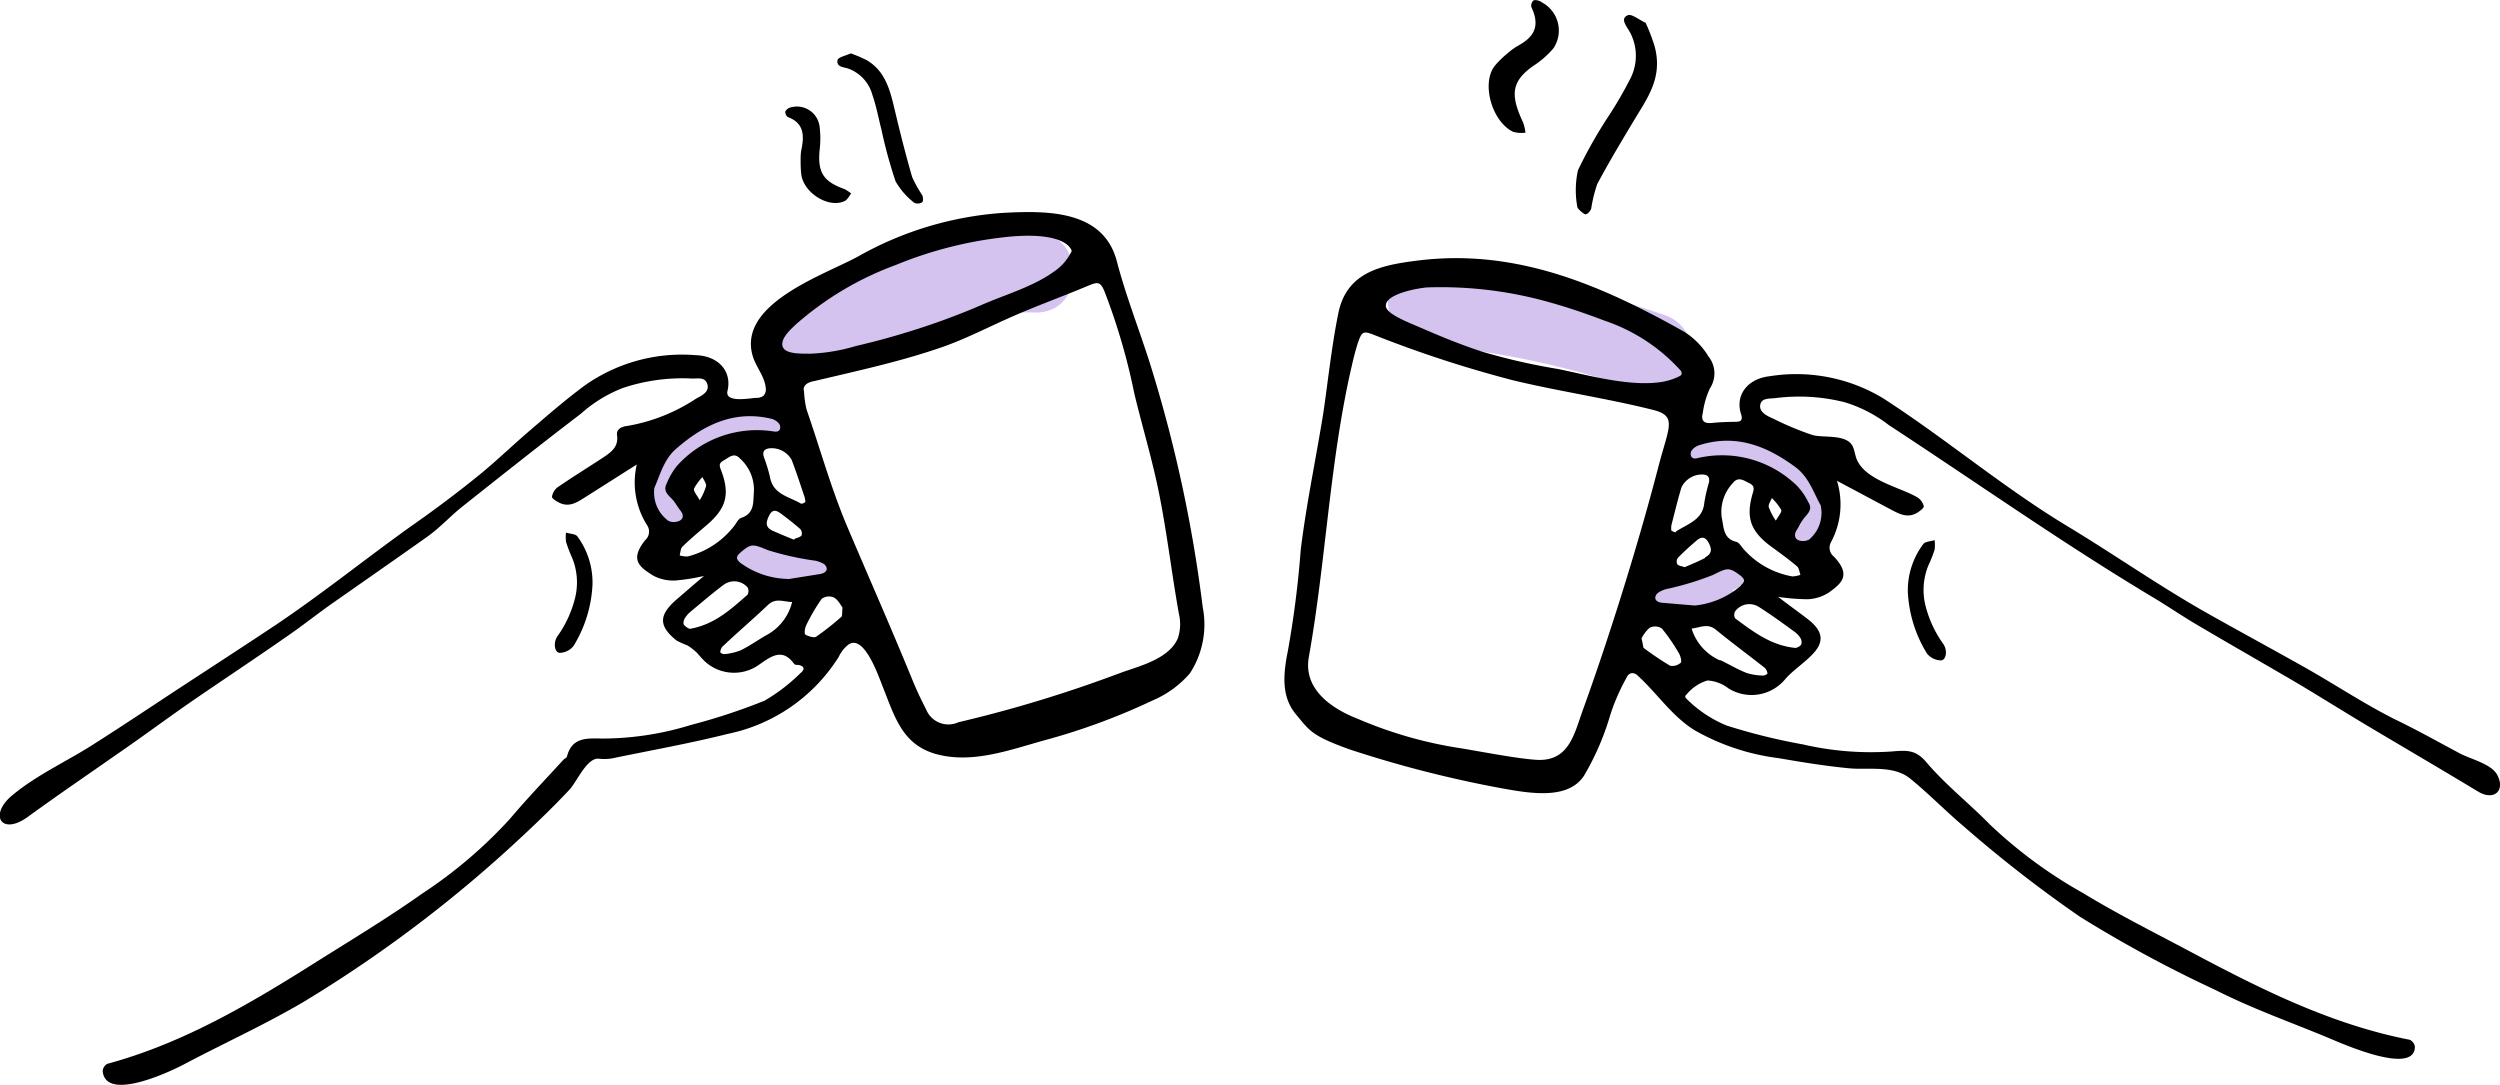 <svg xmlns="http://www.w3.org/2000/svg" viewBox="0 0 219.11 95.08"><defs><style>.cls-1{opacity:0.5;}.cls-2{fill:#aa85e0;}</style></defs><g id="Layer_2" data-name="Layer 2"><g id="Layer_3" data-name="Layer 3"><g class="cls-1"><path class="cls-2" d="M73,32.31a31.85,31.85,0,0,1,17.71-4.92c4.51.07,4.51-6.93,0-7a38.68,38.68,0,0,0-21.24,5.88c-3.82,2.37-.31,8.43,3.53,6Z"/></g><g class="cls-1"><path class="cls-2" d="M125,30.21a78.9,78.9,0,0,1,19,4.14c4.27,1.47,6.1-5.29,1.86-6.75A86.66,86.66,0,0,0,125,23.21c-4.48-.4-4.46,6.61,0,7Z"/></g><g class="cls-1"><path class="cls-2" d="M68.14,36.28,65.75,36a9.37,9.37,0,0,0-2.3-.14,6.31,6.31,0,0,0-3.68,2.33,8.8,8.8,0,0,0-2.36,3.62,3.59,3.59,0,0,0,1,3.71A1,1,0,0,0,60,44.28a3.41,3.41,0,0,1,.76-3.69A6.09,6.09,0,0,1,65,39a1,1,0,0,0,0-2,8,8,0,0,0-5.87,2.44,5.41,5.41,0,0,0-.89,5.9l1.57-1.22c-1.76-1.39.69-3.86,1.71-4.88a3.45,3.45,0,0,1,2.67-1.39c1.3.06,2.62.31,3.91.48a1,1,0,0,0,1-1,1,1,0,0,0-1-1Z"/></g><g class="cls-1"><path class="cls-2" d="M65.75,49.45a36.08,36.08,0,0,1,5.6,1.19l.26-2a17,17,0,0,1-3.27.16l-.4,0c-.12,0-.13,0,0,0l-.2,0a7,7,0,0,1-.76-.19l-.37-.13c.17.07-.17-.08-.2-.1a3.79,3.79,0,0,1-.34-.2s-.32-.22-.2-.13a1,1,0,0,0-1.42,0,1,1,0,0,0,0,1.42A6.89,6.89,0,0,0,68,50.81a16.4,16.4,0,0,0,3.57-.14,1,1,0,0,0,.27-2,38.76,38.76,0,0,0-6.13-1.26,1,1,0,0,0-1,1,1,1,0,0,0,1,1Z"/></g><g class="cls-1"><path class="cls-2" d="M148.46,40.51a9,9,0,0,1,3.77.06,13.51,13.51,0,0,1,3.49,1.56,4.85,4.85,0,0,1,2.06,2.28c.21.57.38,1.72-.4,1.84a1,1,0,0,0,.53,1.93c1.44-.23,2.15-1.84,2-3.16a5.84,5.84,0,0,0-2.28-4,14.59,14.59,0,0,0-4.42-2.27,10.89,10.89,0,0,0-5.32-.22,1,1,0,0,0-.7,1.23,1,1,0,0,0,1.23.7Z"/></g><g class="cls-1"><path class="cls-2" d="M151.53,49.67a23.86,23.86,0,0,1-2.86.93c-.47.12-.94.23-1.42.32l-.77.13-.62.08a1,1,0,0,0-.26,2,6.31,6.31,0,0,0,5.85-.82,1,1,0,0,0,.36-1.37,1,1,0,0,0-1.36-.36q-.27.2-.54.36l-.29.15-.14.07a4.35,4.35,0,0,1-.61.2l-.27.07-.23,0-.24,0h-.28c-.21,0-.43,0-.64,0s.11,0-.1,0l-.36-.08a6.36,6.36,0,0,1-.62-.19l-.27,2a24.47,24.47,0,0,0,6.2-1.53,1,1,0,0,0-.53-1.93Z"/></g></g><g id="Layer_1-2" data-name="Layer 1"><path d="M61.7,50.48a18.11,18.11,0,0,1-2.54.4,3.75,3.75,0,0,1-1.89-.42c-1.2-.75-2.12-1.38-.72-3.12a1,1,0,0,0,.17-1.3,7,7,0,0,1-.91-5.33l-4.54,2.88c-.69.44-1.39.9-2.25.47-.26-.13-.66-.37-.64-.53a1.3,1.3,0,0,1,.5-.83c1.28-.88,2.61-1.7,3.92-2.56.72-.48,1.43-.94,1.28-2-.07-.55.42-.76.91-.81a15.72,15.72,0,0,0,6-2.38c.51-.28,1.22-.6,1-1.29s-.91-.44-1.46-.49A16.56,16.56,0,0,0,54.6,34a12,12,0,0,0-3.7,2.27c-3.53,2.69-7,5.45-10.48,8.21-1,.81-1.92,1.82-3,2.58-2.82,2-5.7,4-8.55,6-1.23.88-2.42,1.82-3.67,2.68-2.86,2-5.76,3.91-8.63,5.89-2.1,1.46-4.17,3-6.27,4.44-2.63,1.84-5.27,3.64-7.87,5.53C.1,73.28-1,71.41,1.08,69.7c2.22-1.85,4.87-3,7.29-4.58C11,63.45,13.6,61.7,16.2,60s5.31-3.46,7.94-5.21C28.21,52.06,32,49,36,46.14q3-2.09,5.79-4.34c1.57-1.26,3-2.65,4.57-4s3.19-2.76,4.87-4a14.75,14.75,0,0,1,9.75-2.67c2,.06,3.19,1.43,2.78,3.13-.26,1.09,2,.63,2.51.61a1,1,0,0,0,.64-.18.81.81,0,0,0,.2-.71c-.1-1-.84-1.8-1.13-2.75-1.4-4.62,6.3-7.14,9.24-8.76a29.93,29.93,0,0,1,12.66-3.81c3.87-.21,8.81-.27,10,4.22.78,3,1.94,5.94,2.89,8.92a121.44,121.44,0,0,1,4.64,21.41,7.85,7.85,0,0,1-1.12,5.8A8.94,8.94,0,0,1,101,61.4a56.71,56.71,0,0,1-9.56,3.51c-3,.84-6.16,2-9.24,1.22s-3.75-3.22-4.82-5.91c-.37-.92-1.62-4.64-3-3.74a2.91,2.91,0,0,0-.87,1.09,15.07,15.07,0,0,1-9.72,6.75c-3.23.81-6.51,1.4-9.77,2.07a4.25,4.25,0,0,1-1.5.11c-1.06-.16-1.95,2-2.6,2.7-1.32,1.41-2.71,2.76-4.13,4.08a115.39,115.39,0,0,1-19.1,14.48c-3.38,2-7,3.64-10.52,5.5-1.08.58-6.92,3.39-7.17.61a.79.79,0,0,1,.4-.63c6.83-1.85,12.8-5.44,18.7-9.17,3-1.88,6-3.7,8.9-5.75a40.47,40.47,0,0,0,7.7-6.56c1.49-1.77,3.1-3.44,4.66-5.15.1-.11.3-.18.33-.3.44-1.73,1.78-1.6,3.11-1.58a26.39,26.39,0,0,0,7.75-1.19,53.08,53.08,0,0,0,6.46-2.13A15.77,15.77,0,0,0,70.15,59c.34-.27.44-.58-.14-.72-.15,0-.36,0-.43-.12-1-1.38-2-.64-3,.06A3.78,3.78,0,0,1,61.81,58a10.16,10.16,0,0,1-.7-.76,5.22,5.22,0,0,0-.87-.68,7.26,7.26,0,0,1-.94-.42c-1.57-1.26-1.58-2.2-.06-3.55C60,51.94,60.72,51.31,61.7,50.48Zm8.77-16.16a8.67,8.67,0,0,0,.22,1.57c1.22,3.52,2.17,7,3.64,10.44,1.84,4.33,3.74,8.63,5.53,13,.48,1.17.75,1.75,1.32,2.87A2.1,2.1,0,0,0,84,63.3q4.86-1.14,9.59-2.7c1.56-.51,3.1-1.06,4.63-1.63s4.19-1.17,5-3a3.88,3.88,0,0,0,.1-2.19c-.6-3.36-1-6.75-1.65-10.11-.59-3.09-1.51-6.1-2.25-9.16a55.16,55.16,0,0,0-2.63-9c-.35-.82-.58-.81-1.36-.49-2.19.92-4.43,1.73-6.61,2.68s-4.26,2.06-6.53,2.82c-3.55,1.21-7.23,2-10.88,2.87C70.68,33.51,70.33,33.84,70.47,34.32ZM71,31a16,16,0,0,0,4-.67c1.45-.34,2.9-.72,4.32-1.16A61.59,61.59,0,0,0,86,26.74c2.07-.91,4.49-1.59,6.34-2.91A4.5,4.5,0,0,0,93.93,22c0-.05-.38-1.69-5.32-1.27a35.2,35.2,0,0,0-10.09,2.49,27.64,27.64,0,0,0-8.74,5.19c-.43.41-1.36,1.21-1.2,1.91S70.05,31,71,31ZM66.07,43.18a3.67,3.67,0,0,0-1.22-3c-.49-.53-.91-.13-1.33.12s-.54.36-.35.84c.84,2.16.5,3.4-1.23,4.88-.72.62-1.45,1.23-2.13,1.89-.17.17-.17.51-.24.77a2.23,2.23,0,0,0,.71.09,7.47,7.47,0,0,0,4-2.59c.24-.26.4-.71.68-.79C66.15,45,66,44,66.07,43.18Zm-8.72-.42a3.09,3.09,0,0,0,1.25,2.9,1.17,1.17,0,0,0,.92,0c.39-.17.41-.53.14-.88s-.4-.59-.61-.87c-.35-.45-1-.78-.62-1.53a6.4,6.4,0,0,1,.87-1.51,9.41,9.41,0,0,1,8.54-3.05c.55.09.63-.33.47-.65a1.3,1.3,0,0,0-.8-.49c-3.28-.74-5.92.62-8.27,2.67C58.16,40.29,57.82,41.73,57.35,42.76Zm11.7,8,2.83-.45c.58-.1.77-.49.35-.87a2.45,2.45,0,0,0-1-.33,25.36,25.36,0,0,1-3.92-.89c-1.3-.52-1.44-.65-2.46.25-.37.33-.31.55,0,.83A7.27,7.27,0,0,0,69.05,50.74Zm.38,2c-.74,0-1.43-.4-2.12.26-1.32,1.25-2.7,2.43-4,3.66a.82.82,0,0,0-.18.5.56.56,0,0,0,.38.15A5.3,5.3,0,0,0,64.91,57c.77-.38,1.48-.88,2.22-1.31A4.49,4.49,0,0,0,69.43,52.74Zm-9,2.36c2.16-.36,3.61-1.7,5.09-3a.69.69,0,0,0,0-.64,1.56,1.56,0,0,0-2.13-.2c-1,.75-1.94,1.56-2.9,2.36a2.17,2.17,0,0,0-.48.57c-.09.16-.15.43-.07.54A1.22,1.22,0,0,0,60.41,55.1ZM70.59,44a2.89,2.89,0,0,0-.07-.43c-.37-1.09-.72-2.19-1.14-3.27a2,2,0,0,0-2-1c-.48.08-.55.37-.43.76a13.75,13.75,0,0,1,.53,1.73c.26,1.53,1.63,1.72,2.67,2.32C70.26,44.21,70.46,44.08,70.59,44Zm3.25,9.24c-.18-.23-.4-.69-.77-.88a1.09,1.09,0,0,0-1.06.13,16.6,16.6,0,0,0-1.35,2.31c-.12.24-.19.73-.07.82s.73.32.93.19a23.15,23.15,0,0,0,2.21-1.74C73.84,54,73.79,53.73,73.84,53.28Zm-4.22-6c.24-.11.5-.15.63-.31a.59.59,0,0,0-.1-.55c-.52-.46-1.07-.89-1.63-1.31-.38-.28-.77-.55-1.1.1s-.34,1.07.35,1.37S69,47.07,69.62,47.31Zm-8.27-3.44a5,5,0,0,0,.54-1.22c0-.24-.21-.52-.33-.77a5.09,5.09,0,0,0-.73,1C60.77,43.07,61.07,43.38,61.35,43.87Z"/><path d="M74.57,4.68a11.33,11.33,0,0,1,1.4.6c1.71,1,2.08,2.81,2.5,4.57s.93,3.8,1.48,5.68a10.45,10.45,0,0,0,.87,1.56c.09.18.11.56,0,.64a.75.75,0,0,1-.68.05,6.35,6.35,0,0,1-1.65-1.89,41,41,0,0,1-1.23-4.5c-.26-1-.45-2.08-.8-3.07A3.38,3.38,0,0,0,74.31,6c-.42-.13-1-.13-.91-.72C73.47,5,74.13,4.88,74.57,4.68Z"/><path d="M70.17,14.11c0-.37,0-.68.07-1,.25-1.22.24-2.32-1.19-2.85a.55.55,0,0,1-.22-.49.71.71,0,0,1,.45-.35,2,2,0,0,1,2.55,1.66,8.21,8.21,0,0,1,0,2.1c-.17,1.93.33,2.73,2.18,3.39a3.54,3.54,0,0,1,.59.39c-.18.22-.32.53-.55.65-1.39.7-3.66-.71-3.83-2.38A11,11,0,0,1,70.17,14.11Z"/><path d="M51.93,51.2a11.25,11.25,0,0,1-1.66,5.41,1.61,1.61,0,0,1-1.2.61c-.44,0-.61-.82-.24-1.42a9.8,9.8,0,0,0,1.53-3.23,5.7,5.7,0,0,0-.21-3.67,12,12,0,0,1-.54-1.41,3.1,3.1,0,0,1,0-.81c.34.11.84.11,1,.34A6.82,6.82,0,0,1,51.93,51.2Z"/><path d="M158.41,54.24c2.91,2.21-.43,3.58-1.91,5.24a3.83,3.83,0,0,1-5,.86,3.31,3.31,0,0,0-1.86-.7,3.8,3.8,0,0,0-1.81,1.21.3.3,0,0,0-.13.2c0,.08.07.15.13.21a10.67,10.67,0,0,0,3.53,2.34A52.88,52.88,0,0,0,158,65.24a26.43,26.43,0,0,0,7.83.62c1.38-.12,2.1-.12,3,.94,1.7,2,3.76,3.61,5.59,5.48a40.71,40.71,0,0,0,8.16,6c3,1.83,6.18,3.42,9.3,5.08,6.16,3.28,12.38,6.42,19.32,7.77a.8.8,0,0,1,.45.6c0,2.58-6.37-.26-7.54-.75-3.65-1.52-6.42-2.45-10-4.24a111.32,111.32,0,0,1-11.81-6.39,113.42,113.42,0,0,1-10.21-7.94c-1.51-1.27-3.21-3-4.7-4.19s-3.7-.71-5.39-.89c-2.05-.2-4.08-.53-6.1-.88A19.8,19.8,0,0,1,148.52,64c-2-1.24-3.29-3.25-5-4.8A.65.65,0,0,0,143,59a.52.52,0,0,0-.35.23A17.91,17.91,0,0,0,141,63.09,23,23,0,0,1,138.82,68c-1.51,2.27-5.17,1.46-8,.94a101.69,101.69,0,0,1-12.51-3.25c-3.37-1.21-3.52-1.64-4.71-3.06s-1.22-3.18-.73-5.56A87.08,87.08,0,0,0,114,48.2c.48-3.89,1.18-7.2,1.89-11.44.4-2.42.76-6.15,1.41-9.32.74-3.62,3.78-4.21,7-4.61,8.57-1.06,16,2.13,23.35,6.27a6.62,6.62,0,0,1,2.08,2.13,2.38,2.38,0,0,1,.14,2.8,7.28,7.28,0,0,0-.63,2.17c-.18.68.11.94.79.87s1.31-.09,2-.1c.48,0,.76-.06.56-.69-.53-1.65.57-3.1,2.54-3.31a14.73,14.73,0,0,1,9.92,1.94c5.5,3.55,10.49,7.79,16.1,11.18,4.18,2.52,8.17,5.33,12.42,7.72,2.76,1.55,5.54,3.06,8.3,4.61s5.21,3.2,7.94,4.58c2.07,1,3.68,1.91,5.72,3,.93.52,2.79.92,3.33,1.9.75,1.38-.27,2.33-1.68,1.47-3-1.81-6-3.57-9-5.35-2.21-1.31-4.38-2.67-6.59-4-3-1.76-6-3.47-9-5.24-1.3-.76-2.55-1.62-3.85-2.4-7.94-4.75-15.45-10.06-23.19-15.12a12.09,12.09,0,0,0-3.85-2,16.33,16.33,0,0,0-6-.38c-.54.09-1.28-.06-1.42.58s.59,1,1.11,1.22a26.58,26.58,0,0,0,3.44,1.44c.95.29,3-.12,3.55,1,.17.36.2.77.35,1.13.77,1.85,3.75,2.43,5.32,3.34a1.29,1.29,0,0,1,.56.79c0,.15-.36.43-.6.57-.83.49-1.56.09-2.28-.29L161,42.14a7,7,0,0,1-.52,5.37,1,1,0,0,0,.27,1.29c1.52,1.63.65,2.33-.5,3.16a3.72,3.72,0,0,1-1.84.56,18.36,18.36,0,0,1-2.57-.21C156.83,53.07,157.63,53.64,158.41,54.24Zm-13.47-18.3c-3.95-1-8.36-1.65-12.33-2.61a103.52,103.52,0,0,1-12.24-4c-.85-.32-1-.29-1.32.61-.24.71-.42,1.45-.59,2.19-1.93,8.37-2.24,17-3.75,25.46-.5,2.82,2,4.53,4.34,5.43a36.71,36.71,0,0,0,8.53,2.49c1.79.27,5.37,1,7.2,1.09,2.79.09,3.2-2.33,4-4.52,1.9-5.24,4.59-13.54,6.58-21.22C146.26,37.42,147,36.48,144.94,35.94Zm.95-2.51a5.47,5.47,0,0,0,1.29-.45.35.35,0,0,0,.2-.18.4.4,0,0,0-.13-.38,15.78,15.78,0,0,0-6.6-4.31c-1.77-.67-3.35-1.21-5.18-1.71a34.94,34.94,0,0,0-10.39-1.21c-.85.07-3.62.56-3.62,1.6,0,.47.75.94,2.16,1.55,1.88.8,3.79,1.67,6.31,2.49a54.19,54.19,0,0,0,6.56,1.5C139.05,32.83,143,34,145.89,33.43Zm6.29,14.06c.28.07.48.5.73.74a7.43,7.43,0,0,0,4.18,2.29,2.35,2.35,0,0,0,.71-.14c-.1-.26-.12-.6-.31-.75-.72-.61-1.49-1.17-2.26-1.73-1.83-1.35-2.26-2.56-1.58-4.78.15-.49-.08-.66-.41-.81s-.88-.59-1.34,0a3.68,3.68,0,0,0-1,3.06C151.09,46.2,151,47.21,152.18,47.49ZM157.44,41c-2.5-1.87-5.24-3-8.45-2a1.28,1.28,0,0,0-.76.54c-.14.33,0,.75.51.62a9.42,9.42,0,0,1,8.75,2.41,5.74,5.74,0,0,1,1,1.45c.46.71-.19,1.08-.5,1.56-.19.3-.35.62-.54.91s-.2.73.2.87a1.17,1.17,0,0,0,.92-.08,3.06,3.06,0,0,0,1-3C159,43.3,158.58,41.89,157.44,41Zm-4.87,10.3c.34-.31.38-.52,0-.83-1.07-.82-1.21-.68-2.46-.07a25.89,25.89,0,0,1-3.84,1.18,2.33,2.33,0,0,0-1,.41c-.39.41-.17.79.41.84l2.86.24A7.31,7.31,0,0,0,152.57,51.34Zm-1.8,6.55c.77.37,1.51.82,2.31,1.13a5.07,5.07,0,0,0,1.46.23.58.58,0,0,0,.37-.18.86.86,0,0,0-.22-.48c-1.43-1.13-2.89-2.2-4.29-3.35-.74-.61-1.4-.19-2.14-.11A4.48,4.48,0,0,0,150.77,57.89Zm7.11-1.43a.66.66,0,0,0-.11-.54,2,2,0,0,0-.52-.53c-1-.73-2-1.46-3.07-2.14a1.55,1.55,0,0,0-2.1.36.63.63,0,0,0,0,.63c1.57,1.15,3.12,2.38,5.3,2.59C157.53,56.75,157.78,56.65,157.88,56.46Zm-11-9.83c1-.67,2.35-1,2.49-2.51a13.55,13.55,0,0,1,.4-1.76c.09-.4,0-.69-.48-.73a2,2,0,0,0-1.92,1.13c-.34,1.11-.6,2.23-.89,3.35a2.69,2.69,0,0,0,0,.43C146.6,46.57,146.8,46.69,146.9,46.63Zm-2.83,10.19a25.67,25.67,0,0,0,2.33,1.57,1.09,1.09,0,0,0,.92-.26c.11-.09,0-.58-.14-.81a15.86,15.86,0,0,0-1.51-2.2,1.09,1.09,0,0,0-1.07-.06,3,3,0,0,0-.71.94C144,56.44,144,56.73,144.07,56.82Zm5.39-7.93c.67-.34.59-.82.25-1.38s-.75-.33-1.1,0a20.57,20.57,0,0,0-1.53,1.42.57.57,0,0,0-.06.56c.13.15.4.17.65.26C148.29,49.44,148.88,49.19,149.46,48.89Zm6.65-4.2a4.86,4.86,0,0,0-.8-1c-.1.27-.32.55-.27.79a5.27,5.27,0,0,0,.62,1.19C155.91,45.18,156.19,44.85,156.11,44.69Z"/><path d="M144.23,2A15.88,15.88,0,0,1,145,4c.73,2.58-.44,4.35-1.55,6.15-1.2,2-2.37,3.93-3.47,6a12.75,12.75,0,0,0-.52,2.13c-.07.23-.37.55-.53.5s-.67-.46-.69-.66a8.11,8.11,0,0,1,.06-3.2,40.62,40.62,0,0,1,2.7-4.77,35.5,35.5,0,0,0,1.87-3.22,4.39,4.39,0,0,0,0-4.08c-.29-.53-.89-1.19-.25-1.49C142.92,1.13,143.64,1.73,144.23,2Z"/><path d="M132,4.78a7.77,7.77,0,0,1,.9-.69c1.29-.69,2.22-1.55,1.32-3.46a.59.59,0,0,1,.21-.61,1,1,0,0,1,.73.2,2.8,2.8,0,0,1,1,4,8,8,0,0,1-1.83,1.59c-1.82,1.32-2,2.46-.85,4.9a4,4,0,0,1,.22.92,2.92,2.92,0,0,1-1.07-.07c-1.91-.91-2.84-4.36-1.58-5.84A7.77,7.77,0,0,1,132,4.78Z"/><path d="M167.21,51.86a11.27,11.27,0,0,0,1.68,5.42,1.6,1.6,0,0,0,1.21.6c.45,0,.62-.81.24-1.41a9.82,9.82,0,0,1-1.54-3.23,5.67,5.67,0,0,1,.21-3.68,11.3,11.3,0,0,0,.55-1.4,3.67,3.67,0,0,0,0-.82c-.35.11-.85.12-1,.35A6.74,6.74,0,0,0,167.21,51.86Z"/></g></g></svg>